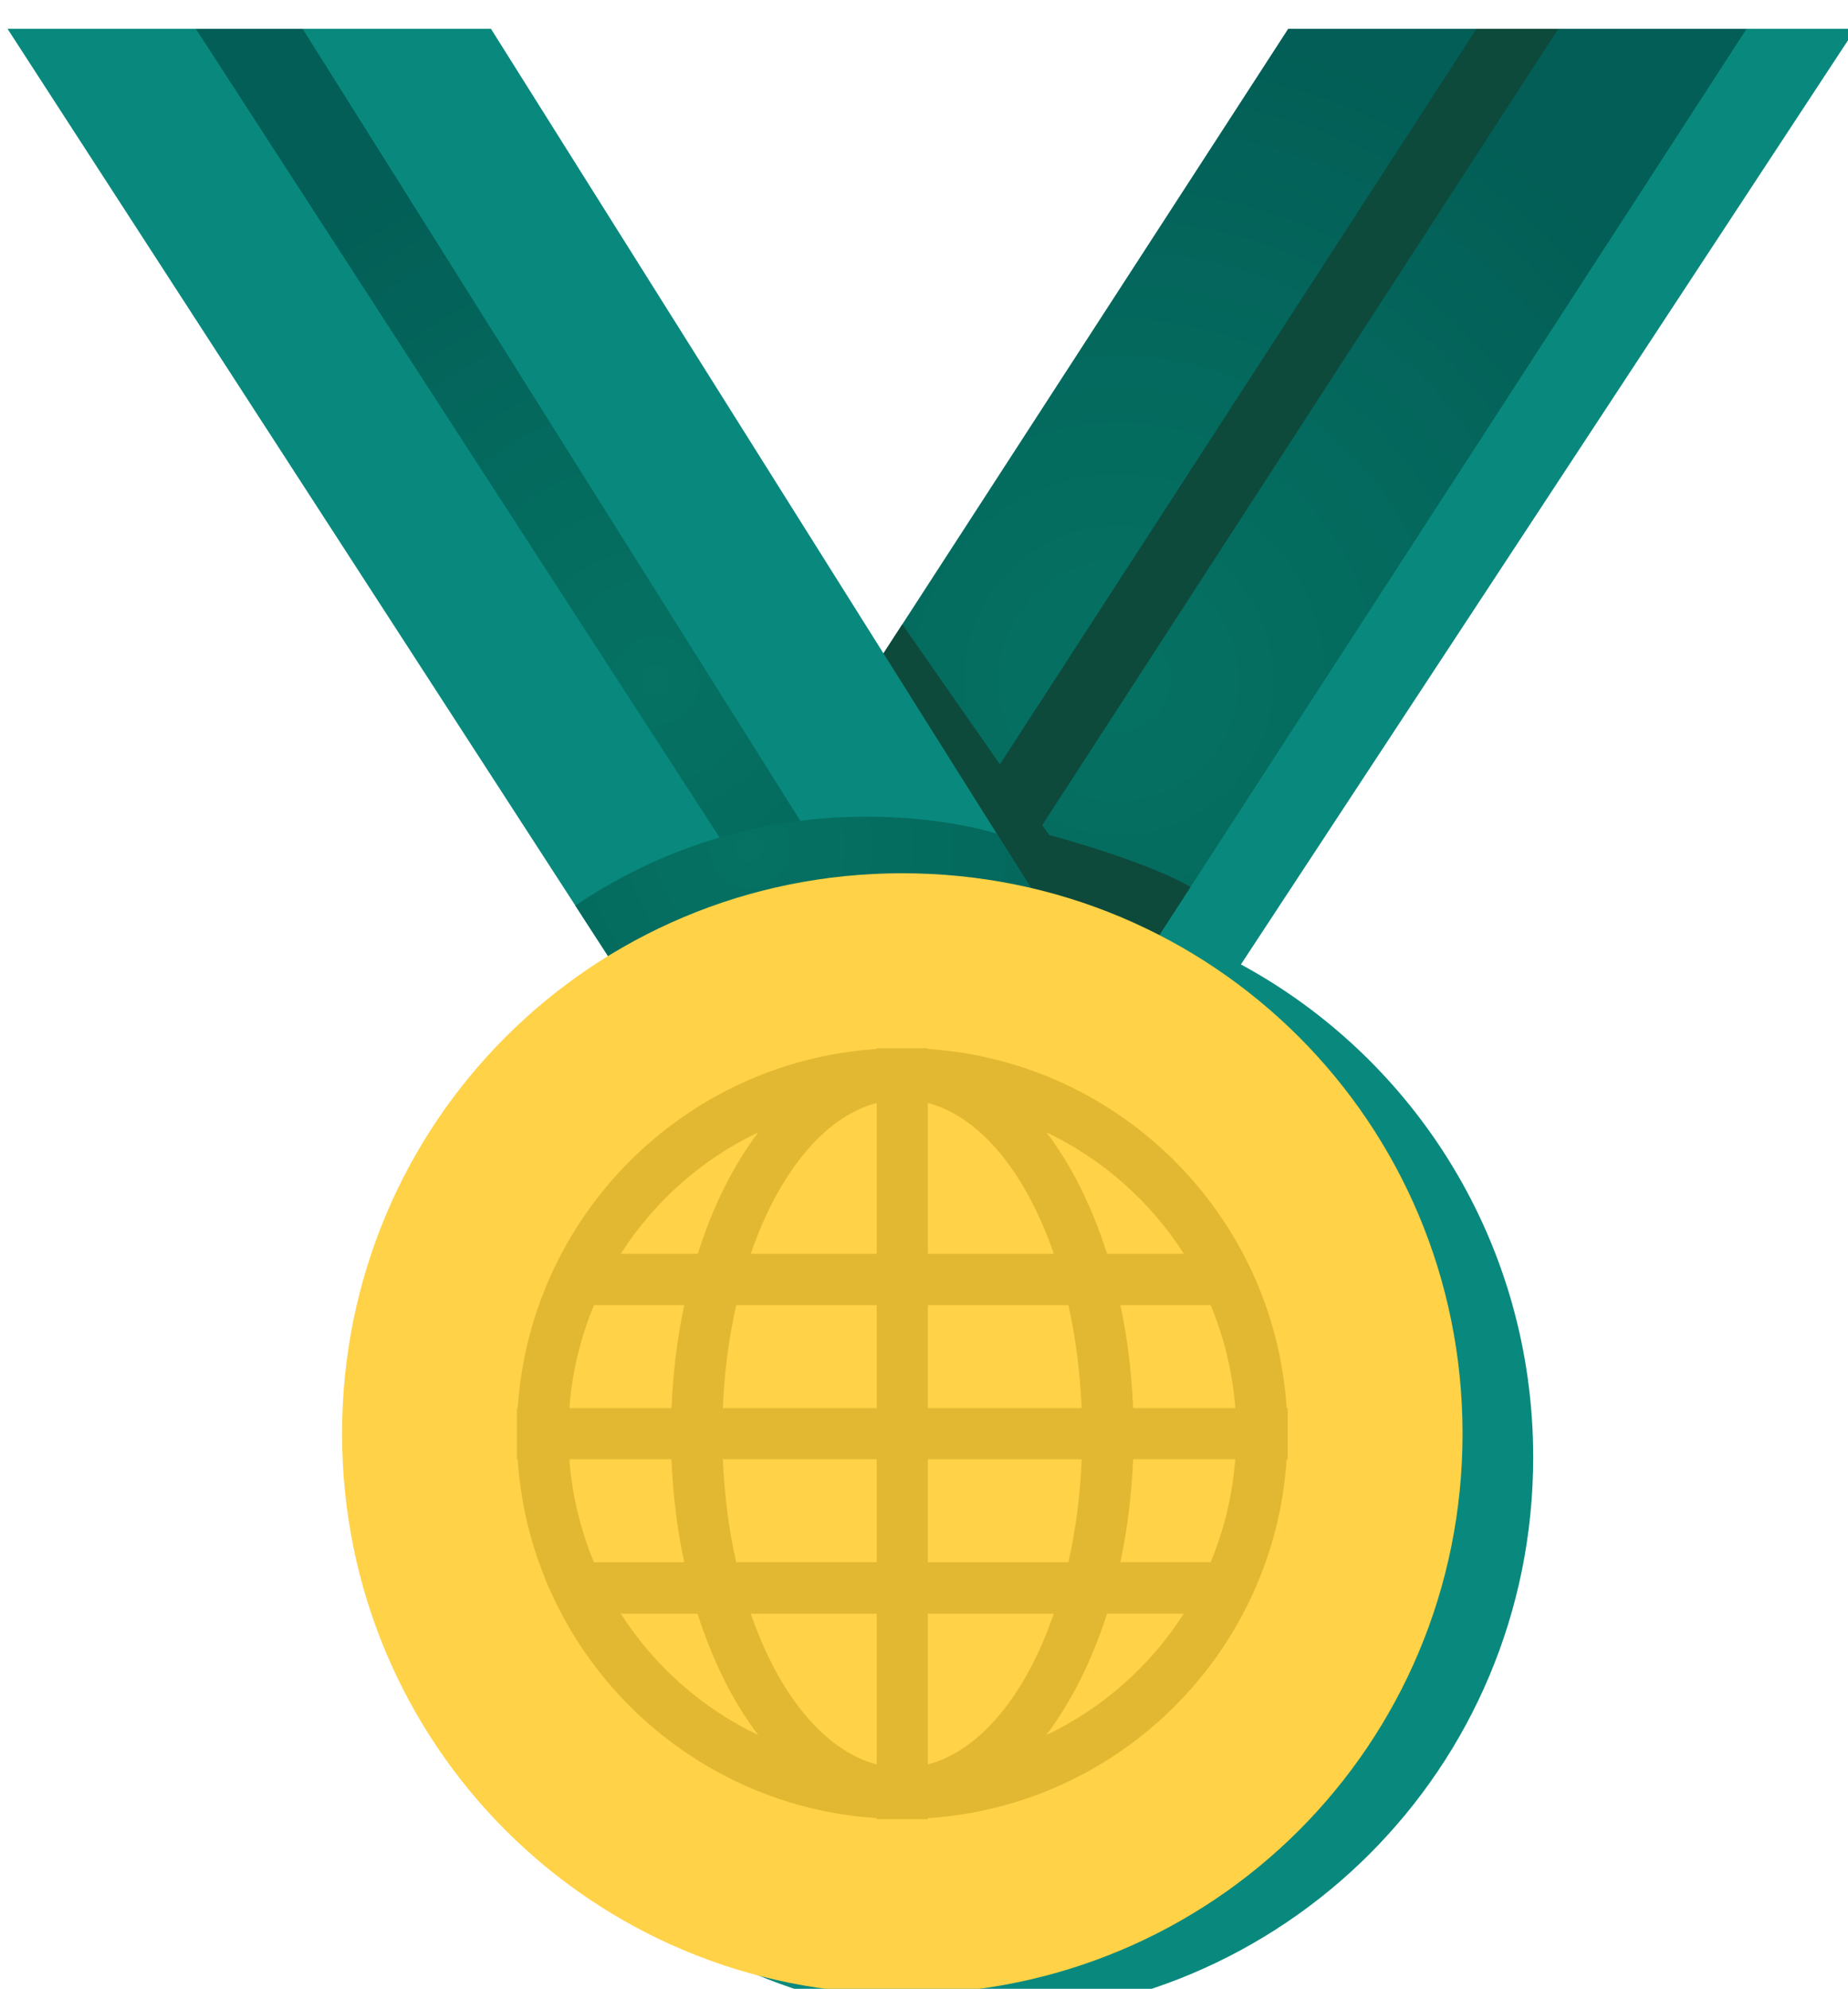 <?xml version="1.0" encoding="iso-8859-1"?>
<!-- Generator: Adobe Illustrator 17.0.0, SVG Export Plug-In . SVG Version: 6.00 Build 0)  -->
<!DOCTYPE svg PUBLIC "-//W3C//DTD SVG 1.1//EN" "http://www.w3.org/Graphics/SVG/1.1/DTD/svg11.dtd">
<svg version="1.1" id="Layer_1" xmlns="http://www.w3.org/2000/svg" xmlns:xlink="http://www.w3.org/1999/xlink" x="0px" y="0px"
	 width="41.826px" height="45px" viewBox="0 0 41.826 45" style="enable-background:new 0 0 41.826 45;" xml:space="preserve">
<g>
	<path style="fill:#09897D;" d="M22.02,20.292L38.411,0.653h3.585L28.086,21.822c3.949,2.142,6.615,6.32,6.615,11.151
		c0,7.032-5.649,12.68-12.68,12.68c-7.032,0-12.68-5.649-12.68-12.68C9.34,25.941,14.989,20.292,22.02,20.292L22.02,20.292z
		 M22.02,20.292"/>
	<radialGradient id="SVGID_1_" cx="25.321" cy="15.394" r="15.01" gradientUnits="userSpaceOnUse">
		<stop  offset="0" style="stop-color:#057263"/>
		<stop  offset="0.622" style="stop-color:#04665C"/>
		<stop  offset="1" style="stop-color:#025E56"/>
	</radialGradient>
	<path style="fill:url(#SVGID_1_);" d="M39.53,0.653l-10.375,0L10.047,30.134h10.375L39.53,0.653z M40.596,0.653"/>
	<path style="fill:#0D4A3B;" d="M35.267,0.653l-1.85,0L14.31,30.134h1.849L35.267,0.653z M40.596,0.653"/>
	<path style="fill:#0D4A3B;" d="M26.945,20.07c-1.018-0.598-3.199-1.177-3.199-1.177l-3.324-4.766L10.047,30.134h10.375
		L26.945,20.07z M40.596,0.653"/>
	<path style="fill:#09897D;" d="M0.171,0.653h10.942l18.531,29.481H19.269L0.171,0.653z M4.283,8.232"/>
	<radialGradient id="SVGID_2_" cx="14.833" cy="15.394" r="12.817" gradientUnits="userSpaceOnUse">
		<stop  offset="0" style="stop-color:#057263"/>
		<stop  offset="0.622" style="stop-color:#04665C"/>
		<stop  offset="1" style="stop-color:#025E56"/>
	</radialGradient>
	<path style="fill:url(#SVGID_2_);" d="M4.433,0.653H6.85l18.531,29.481h-1.85L4.433,0.653z M4.283,8.232"/>
	<radialGradient id="SVGID_3_" cx="16.964" cy="19.183" r="11.847" gradientUnits="userSpaceOnUse">
		<stop  offset="0" style="stop-color:#057263"/>
		<stop  offset="0.622" style="stop-color:#04665C"/>
		<stop  offset="1" style="stop-color:#025E56"/>
	</radialGradient>
	<path style="fill:url(#SVGID_3_);" d="M13.021,20.49c4.731-3.195,9.537-1.628,9.537-1.628l7.086,11.273H19.269L13.021,20.49z
		 M4.283,8.232"/>
	<path style="fill:#FFD247;" d="M20.422,19.759c7.032,0,12.68,5.649,12.68,12.68c0,7.032-5.649,12.68-12.68,12.68
		c-7.032,0-12.68-5.649-12.68-12.68C7.741,25.408,13.39,19.759,20.422,19.759L20.422,19.759z M20.422,19.759"/>
	<g>
		<path style="fill:#E2B833;" d="M29.121,31.861c-0.283-4.357-3.764-7.837-8.121-8.126v-0.017h-1.157v0.017
			c-4.357,0.289-7.837,3.769-8.126,8.126H11.7v1.157h0.017c0.289,4.357,3.769,7.837,8.126,8.121v0.023H21v-0.023
			c4.357-0.283,7.837-3.764,8.121-8.121h0.023v-1.157H29.121z M17.163,25.621c-0.563,0.743-1.034,1.681-1.369,2.748H14.05
			C14.806,27.188,15.885,26.228,17.163,25.621L17.163,25.621z M13.443,29.532h2.044c-0.158,0.733-0.254,1.516-0.289,2.329h-2.311
			C12.948,31.037,13.142,30.259,13.443,29.532L13.443,29.532z M12.886,33.019h2.311c0.035,0.813,0.131,1.596,0.289,2.329h-2.044
			C13.142,34.621,12.948,33.843,12.886,33.019L12.886,33.019z M14.05,36.512h1.737c0.342,1.067,0.807,2.005,1.375,2.748
			C15.885,38.652,14.806,37.692,14.05,36.512L14.05,36.512z M19.843,39.924c-1.199-0.317-2.227-1.601-2.851-3.412h2.851V39.924z
			 M19.843,35.347h-3.181c-0.164-0.727-0.267-1.505-0.301-2.329h3.482V35.347z M19.843,31.861h-3.482
			c0.033-0.824,0.137-1.602,0.301-2.329h3.181V31.861z M19.843,28.368h-2.851c0.624-1.811,1.651-3.095,2.851-3.412V28.368z
			 M26.794,28.368h-1.737c-0.342-1.067-0.807-2.005-1.375-2.748C24.959,26.228,26.038,27.188,26.794,28.368L26.794,28.368z
			 M21,24.956c1.199,0.317,2.227,1.601,2.851,3.412H21V24.956z M21,29.532h3.181c0.164,0.727,0.262,1.505,0.301,2.329H21V29.532z
			 M21,33.019h3.482c-0.033,0.824-0.137,1.602-0.301,2.329H21V33.019z M21,39.924v-3.412h2.851C23.228,38.323,22.2,39.607,21,39.924
			L21,39.924z M23.681,39.259c0.563-0.749,1.034-1.681,1.375-2.748h1.737C26.038,37.692,24.959,38.652,23.681,39.259L23.681,39.259z
			 M27.401,35.347h-2.044c0.158-0.733,0.254-1.516,0.289-2.329h2.311C27.895,33.843,27.702,34.621,27.401,35.347L27.401,35.347z
			 M25.647,31.861c-0.035-0.813-0.131-1.596-0.289-2.329h2.044c0.301,0.727,0.494,1.505,0.557,2.329H25.647z M25.647,31.861"/>
	</g>
</g>
<g>
</g>
<g>
</g>
<g>
</g>
<g>
</g>
<g>
</g>
<g>
</g>
</svg>
